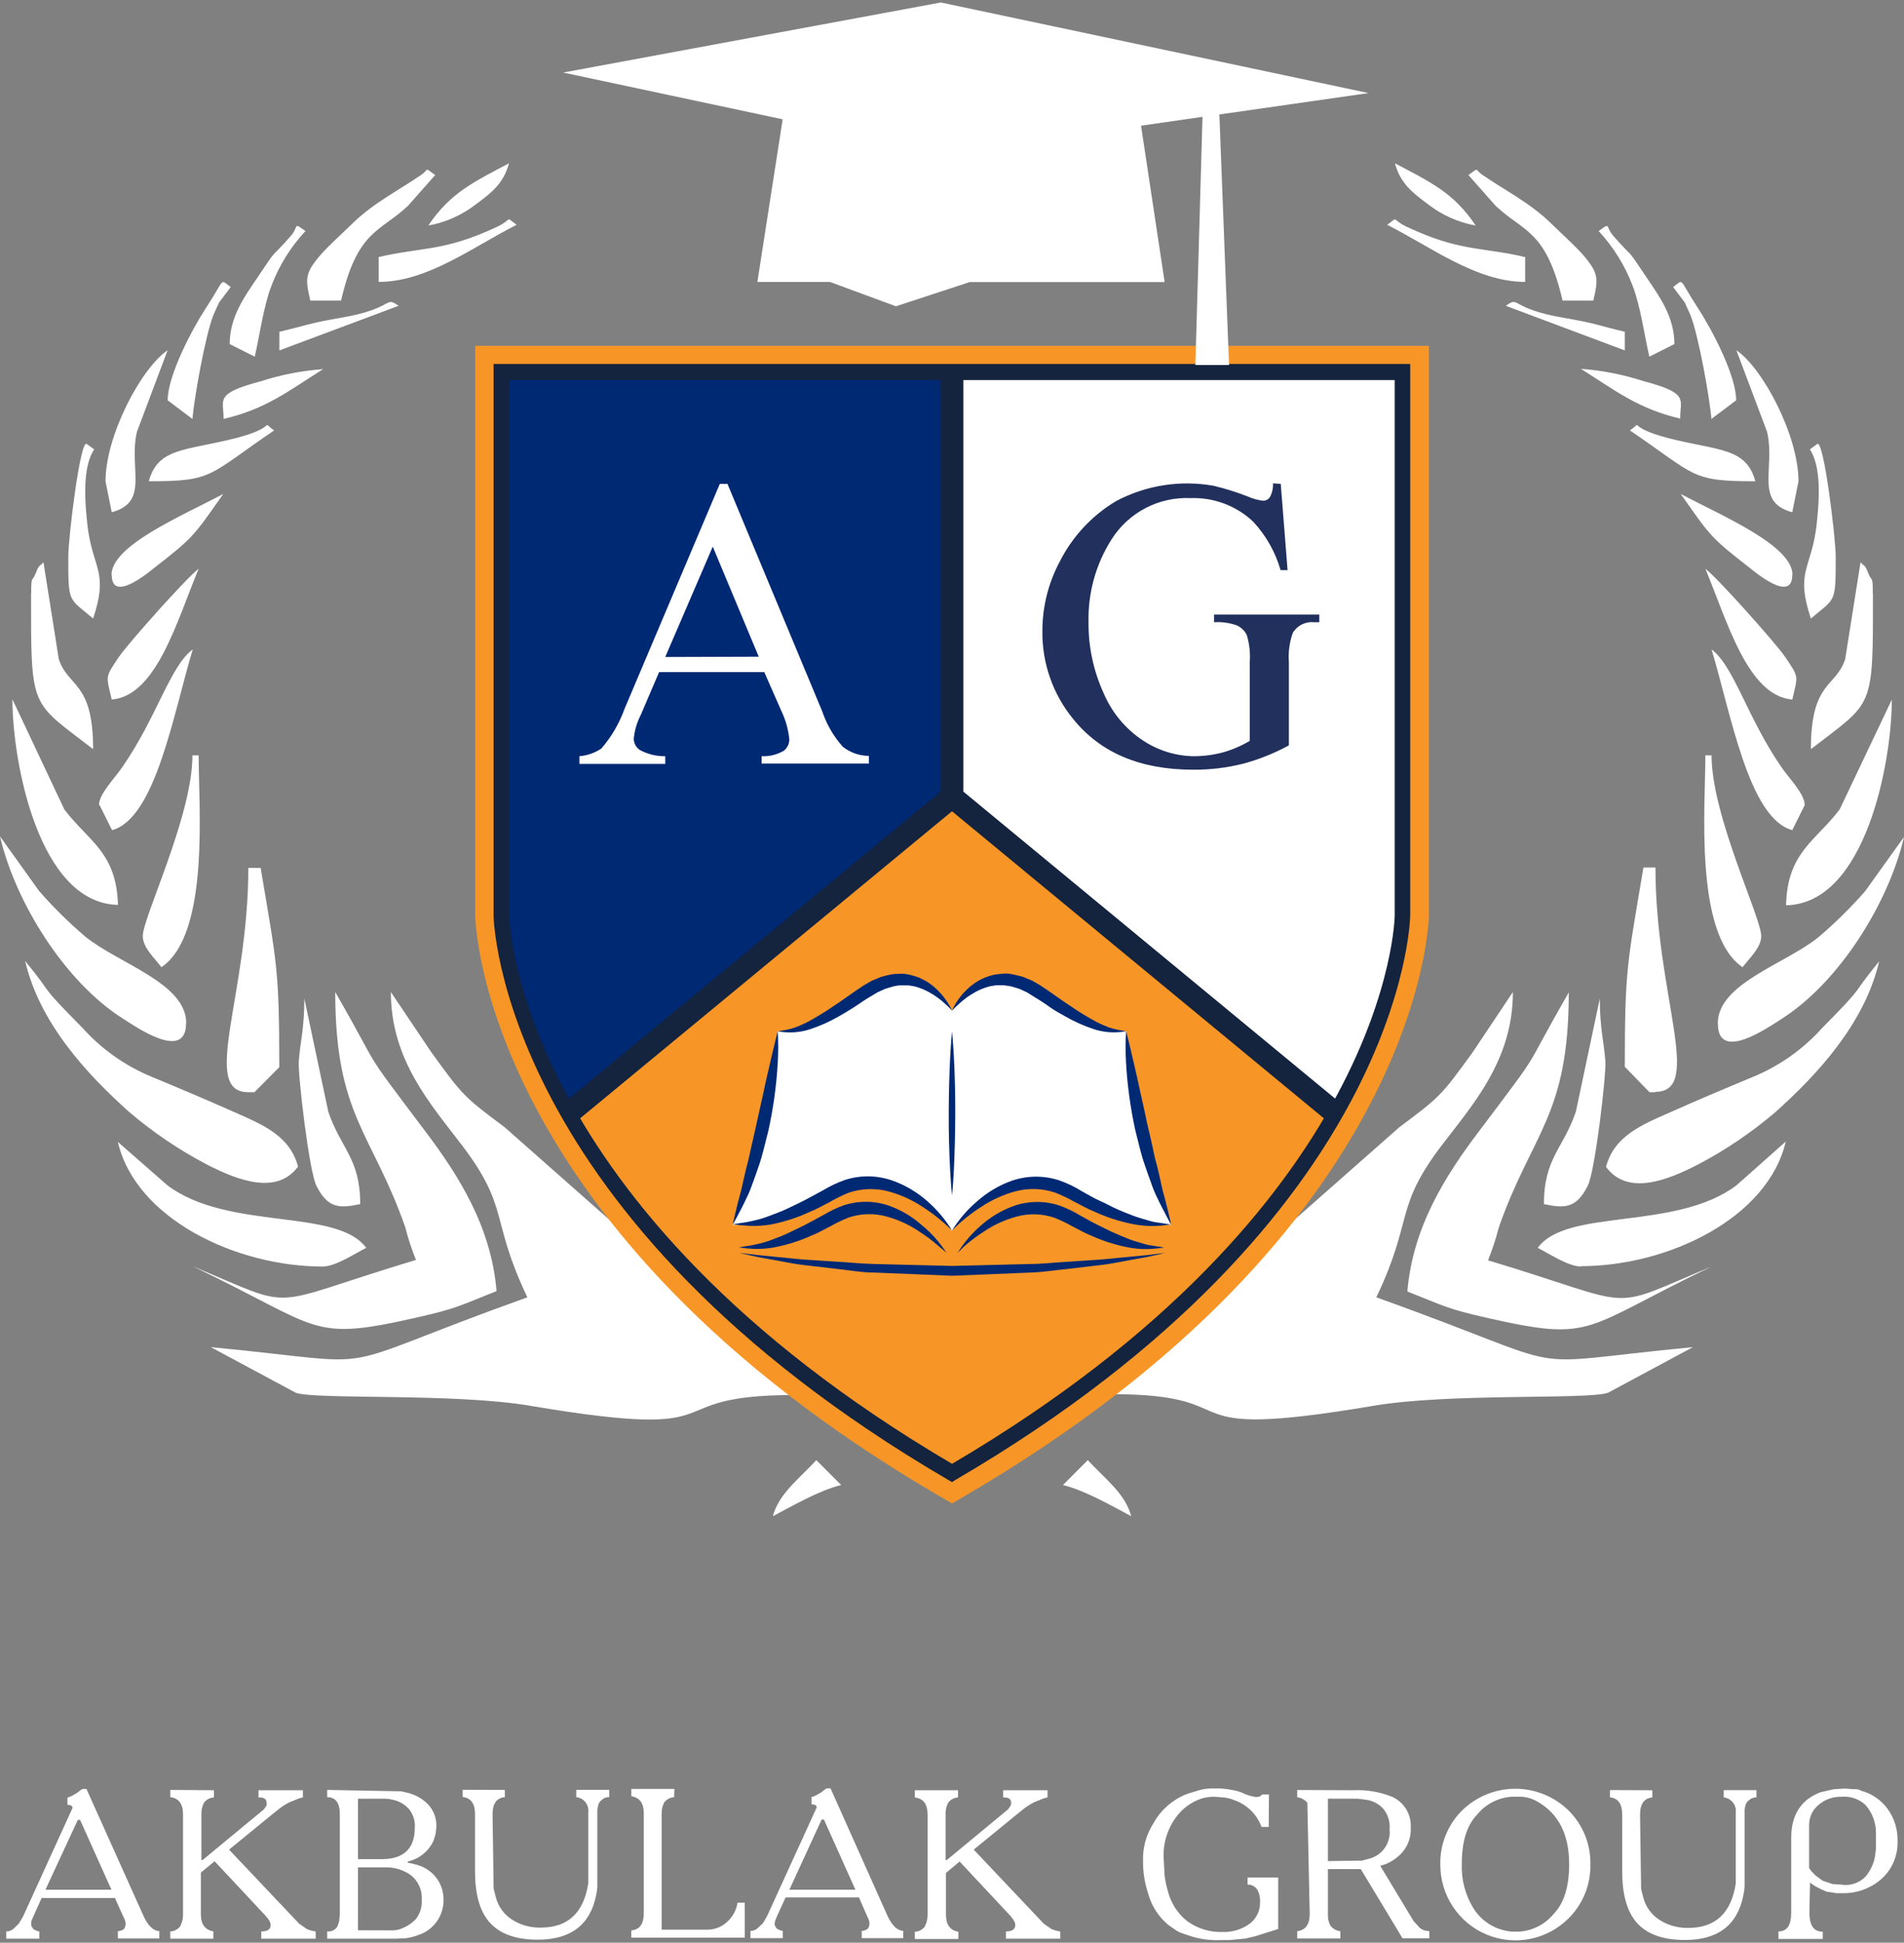 <?xml version="1.0" encoding="UTF-8"?> <svg xmlns="http://www.w3.org/2000/svg" width="252" height="257" viewBox="0 0 252 257" fill="none"><rect x="0" y="0" width="252" height="257" fill="#808080" stroke="none"/><g clip-path="url(#clip0_469_497)"><path d="M66.796 149.124C61.511 145.166 61.309 145.055 57.038 139.133L51.733 131.237C51.733 140.242 57.018 146.082 61.126 151.485C67.506 159.849 64.838 161.233 69.799 171.621C41.64 181.714 52.697 180.585 27.905 178.214L39.145 184.248C41.782 185.194 60.203 184.248 70.276 185.988C98.678 190.77 85.907 184.543 105.251 184.543C94.478 174.063 90.147 172.415 80.764 161.456L66.796 149.124ZM36.974 43.886V46.359L52.747 40.457C50.82 39.074 52.352 40.813 45.028 42.055C40.879 42.757 40.281 43.123 37.004 43.886H36.974ZM102.289 200.579C104.774 199.276 108.467 197.129 111.337 196.458L108.041 193.161C105.86 195.552 103.111 197.536 102.289 200.579ZM56.693 29.835C58.971 29.424 61.117 28.472 62.952 27.057C65.072 25.48 66.654 24.269 67.364 21.603C62.749 24.055 59.584 25.5 56.693 29.835ZM29.579 55.424C35.148 54.122 38.019 51.833 42.766 48.831C39.952 49.036 37.173 49.58 34.489 50.449C28.26 52.087 29.64 52.911 29.589 55.424H29.579ZM50.12 33.996V37.293C56.612 37.293 62.617 32.633 68.379 29.743C66.786 28.593 67.953 28.939 65.873 29.967C65.741 30.038 64.382 30.639 64.159 30.73C58.336 33.203 55.425 32.765 50.171 33.996H50.12ZM22.184 52.952L25.471 55.424C25.704 52.626 27.175 44.385 28.23 41.719C28.23 41.719 28.91 40.162 29.001 40.01L30.532 37.975C29.031 36.886 29.883 36.743 27.266 40.732C25.461 43.489 22.194 49.645 22.194 52.942L22.184 52.952ZM30.431 45.535L33.718 47.183C34.357 44.415 34.884 40.508 35.909 37.852C36.923 35.149 38.461 32.673 40.433 30.567C38.698 29.336 39.652 29.926 38.404 31.31C35.533 34.576 37.014 32.328 34.012 36.804C32.389 39.226 30.401 41.892 30.401 45.535H30.431ZM19.719 63.666C28.321 63.666 27.449 62.934 36.284 56.941C34.255 55.516 37.126 56.422 31.212 57.958C24.568 59.657 20.896 59.179 19.689 63.697L19.719 63.666ZM9.038 73.587C9.038 79.885 9.038 79.04 12.325 81.828C14.434 75.469 12.223 75.286 11.564 69.405C11.046 64.806 11.178 61.417 12.467 59.444L11.503 58.752C10.641 57.856 9.038 71.165 9.038 73.587ZM14.79 76.059C14.79 79.915 19.983 75.459 20.419 75.123C25.664 71.053 25.643 70.89 29.549 65.345C24.03 68.275 14.759 72.152 14.759 76.059H14.79ZM13.968 63.697L14.79 67.766C19.861 66.403 16.981 61.947 18.127 57.114L22.184 46.338C18.685 48.689 13.968 57.642 13.968 63.636V63.697ZM14.79 92.542C20.734 92.044 23.412 82.123 26.293 75.245C24.842 76.263 16.879 85.196 15.723 86.926C13.887 89.663 14.029 89.307 14.79 92.552V92.542ZM41.082 39.765H45.139C47.32 30.384 50.282 30.73 53.995 27.23L57.596 23.16C56.074 22.071 56.886 22.377 55.709 23.16C52.554 25.317 49.369 26.884 46.58 29.631C45.19 30.995 43.648 32.348 42.441 33.701C40.321 36.163 40.413 36.886 41.052 39.694L41.082 39.765ZM13.187 106.522L14.83 109.819C20.592 108.273 22.945 94.394 25.511 85.918C22.539 88.065 20.724 94.954 16.23 101.415C15.216 102.951 13.106 104.986 13.106 106.502L13.187 106.522ZM4.108 78.501C4.108 94.058 3.986 92.674 12.325 99.105C12.325 90.06 8.987 90.965 7.78 87.18L5.751 74.38C5.173 75.052 5.224 74.563 4.737 75.815C4.25 77.066 4.128 76.028 4.128 78.501H4.108ZM47.675 159.259C47.675 153.205 45.069 151.902 43.446 147.049L40.281 132.092C40.281 136.162 39.713 137.902 39.54 140.456C39.429 142.165 40.889 154.883 41.883 156.878C43.385 159.859 44.926 159.879 47.675 159.289V159.259ZM18.898 123.83C18.898 125.366 20.45 126.73 21.363 127.951C27.845 123.596 26.262 106.339 26.293 99.929H25.471C25.471 107.937 18.898 121.357 18.898 123.83ZM15.611 119.76C15.449 112.739 11.696 111.284 8.511 107.072L1.643 92.512C1.643 100.702 5.082 119.475 15.611 119.709V119.76ZM32.855 144.485H33.677L36.964 141.178C36.964 128.012 36.609 127.483 34.499 114.815H32.866C32.866 131.695 26.445 144.485 32.866 144.485H32.855ZM42.715 167.551C44.389 167.551 46.894 165.872 48.467 165.079C44.582 159.767 30.279 162.871 22.184 156.827L15.601 151.068C17.944 161.171 31.162 167.551 42.715 167.551ZM24.649 135.358C24.649 130.057 15.763 127.503 11.361 123.962C9.145 122.086 7.074 120.045 5.163 117.857L0 110.643C2.029 119.353 8.561 129.864 16.23 134.727C17.944 135.816 24.629 140.506 24.629 135.358H24.649ZM39.439 154.314C38.364 150.244 34.752 148.768 31.009 147.12C27.063 145.37 24.142 144.139 20.054 142.44C16.568 141.002 13.448 138.797 10.925 135.989C4.768 129.762 7.445 132.153 3.327 127.127C5.234 135.358 11.533 142.134 17.092 147.1C20.255 149.797 23.709 152.131 27.388 154.059C31.527 156.176 36.649 158.129 39.459 154.314H39.439ZM55.05 166.676C34.56 172.842 39.834 173.493 25.471 167.5C42.715 175.722 40.859 177.543 55.233 174.277C60.456 173.096 60.852 172.73 65.721 170.797C65.011 162.179 60.568 155.341 56.338 149.725C47.29 137.718 50.982 142.735 44.369 131.237C44.369 147.598 49.237 149.796 53.63 162.331C54.009 163.809 54.483 165.26 55.05 166.676ZM185.204 149.124C190.489 145.166 190.691 145.055 194.962 139.133L200.237 131.237C200.237 140.242 194.962 146.082 190.844 151.485C184.463 159.849 187.131 161.233 182.161 171.621C210.33 181.714 199.283 180.585 224.064 178.214L212.825 184.248C210.188 185.194 191.767 184.248 181.694 185.988C153.292 190.77 166.367 184.431 147.013 184.431C157.795 173.951 161.822 172.415 171.216 161.456L185.204 149.124ZM215.047 43.886V46.359L199.303 40.457C201.231 39.074 199.689 40.813 207.023 42.055C211.172 42.757 211.77 43.123 215.047 43.886ZM149.721 200.579C147.256 199.276 143.544 197.129 140.683 196.458L143.97 193.161C146.15 195.552 148.92 197.536 149.721 200.579ZM195.307 29.835C193.029 29.424 190.883 28.472 189.048 27.057C186.928 25.48 185.346 24.269 184.626 21.603C189.261 24.055 192.426 25.5 195.307 29.835ZM222.421 55.384C216.862 54.081 213.981 51.792 209.234 48.79C212.038 48.998 214.806 49.541 217.481 50.408C223.709 52.046 222.33 52.87 222.38 55.384H222.421ZM201.86 33.996V37.293C195.378 37.293 189.363 32.633 183.601 29.743C185.194 28.593 184.027 28.939 186.107 29.967C186.238 30.038 187.598 30.639 187.821 30.73C193.643 33.203 196.544 32.765 201.809 33.996H201.86ZM229.795 52.952L226.509 55.424C226.286 52.626 224.805 44.385 223.75 41.719C223.75 41.719 223.06 40.162 222.979 40.01L221.447 37.975C222.948 36.886 222.096 36.743 224.713 40.732C226.519 43.489 229.785 49.645 229.785 52.942L229.795 52.952ZM221.579 45.535L218.292 47.183C217.653 44.415 217.126 40.508 216.101 37.852C215.083 35.153 213.55 32.679 211.588 30.567C213.312 29.336 212.358 29.926 213.616 31.31C216.487 34.576 214.996 32.328 217.998 36.804C219.621 39.226 221.609 41.892 221.609 45.535H221.579ZM232.291 63.666C223.689 63.666 224.561 62.934 215.726 56.941C217.755 55.516 214.884 56.422 220.798 57.958C227.452 59.657 231.134 59.179 232.331 63.697L232.291 63.666ZM242.962 73.587C242.962 79.885 242.962 79.04 239.675 81.828C237.566 75.469 239.777 75.286 240.436 69.405C240.954 64.806 240.822 61.417 239.544 59.444L240.497 58.752C241.359 57.887 242.962 71.195 242.962 73.587ZM237.211 76.059C237.211 79.915 232.017 75.459 231.581 75.123C226.336 71.053 226.357 70.89 222.451 65.345C227.97 68.275 237.241 72.152 237.241 76.059H237.211ZM238.032 63.697L237.211 67.766C232.139 66.403 235.019 61.947 233.873 57.114L229.816 46.338C233.315 48.689 238.032 57.642 238.032 63.636V63.697ZM237.211 92.542C231.276 92.044 228.598 82.123 225.708 75.245C227.158 76.263 235.121 85.196 236.287 86.926C238.123 89.663 237.971 89.307 237.211 92.552V92.542ZM210.918 39.765H206.81C204.629 30.384 201.667 30.73 197.954 27.23L194.353 23.16C195.875 22.071 195.063 22.377 196.24 23.16C199.395 25.317 202.59 26.884 205.369 29.631C206.759 30.995 208.301 32.348 209.508 33.701C211.628 36.163 211.537 36.886 210.898 39.694L210.918 39.765ZM238.854 106.522L237.211 109.819C231.449 108.273 229.096 94.394 226.529 85.918C229.461 88.065 231.276 94.964 235.73 101.415C236.744 102.951 238.854 104.986 238.854 106.502V106.522ZM247.892 78.501C247.892 94.058 248.014 92.674 239.675 99.105C239.675 90.06 243.013 90.965 244.22 87.18L246.249 74.38C246.837 75.052 246.776 74.563 247.263 75.815C247.75 77.066 247.872 76.028 247.872 78.501H247.892ZM204.345 159.259C204.345 153.205 206.942 151.902 208.575 147.049L211.74 132.092C211.74 136.162 212.308 137.902 212.48 140.456C212.592 142.165 211.141 154.883 210.137 156.878C208.636 159.859 207.094 159.879 204.345 159.289V159.259ZM233.102 123.83C233.102 125.366 231.55 126.73 230.637 127.951C224.166 123.596 225.738 106.339 225.708 99.929H226.529C226.529 107.937 233.102 121.357 233.102 123.83ZM236.389 119.76C236.551 112.739 240.304 111.284 243.489 107.072L250.387 92.563C250.387 100.753 246.948 119.526 236.419 119.76H236.389ZM219.145 144.485H218.313L215.047 141.127C215.047 127.961 215.402 127.432 217.511 114.764H219.104C219.104 131.644 225.515 144.434 219.104 144.434L219.145 144.485ZM209.275 167.551C207.591 167.551 205.096 165.872 203.523 165.079C207.398 159.767 221.711 162.871 229.806 156.827L236.348 151.017C234.005 161.121 220.798 167.5 209.234 167.5L209.275 167.551ZM227.351 135.409C227.351 130.108 236.237 127.554 240.639 124.013C242.856 122.134 244.931 120.094 246.847 117.908L252 110.725C249.971 119.434 243.449 129.945 235.77 134.808C234.056 135.897 227.371 140.588 227.371 135.439L227.351 135.409ZM212.561 154.365C213.637 150.295 217.248 148.819 221.001 147.171C224.937 145.421 227.858 144.19 231.946 142.49C235.45 141.058 238.587 138.853 241.126 136.04C247.273 129.813 244.595 132.204 248.713 127.177C246.796 135.409 240.507 142.185 234.948 147.151C231.779 149.849 228.319 152.183 224.632 154.11C220.494 156.227 215.371 158.18 212.561 154.365ZM196.95 166.727C217.44 172.893 212.166 173.544 226.529 167.551C209.336 175.772 211.151 177.594 196.768 174.328C191.544 173.147 191.148 172.781 186.269 170.848C186.989 162.23 191.422 155.392 195.662 149.776C204.71 137.769 201.018 142.786 207.631 131.288C207.631 147.649 202.762 149.847 198.37 162.382C197.991 163.86 197.517 165.311 196.95 166.727Z" fill="white"></path><path d="M124.251 197.872C63.592 162.464 62.892 121.51 62.892 121.103V45.748H189.12V121.103C189.12 121.51 188.41 162.464 127.75 197.872L126.006 198.89L124.251 197.872Z" fill="#F79626"></path><path d="M125.275 49.238H66.36V121.072C66.36 121.276 66.736 131.776 75.003 146.509L125.275 105.942V49.238Z" fill="#002974"></path><path d="M126.736 49.238V106.003L176.735 147.049C185.255 132.02 185.631 121.286 185.641 121.103V49.238H126.736Z" fill="white"></path><path d="M126.004 133.699C126.004 133.699 130.417 126.262 137.649 131.339C144.882 136.416 146.87 136.426 149.041 136.426C149.041 136.426 150.197 150.671 154.985 162.026C152.814 162.026 149.477 162.219 141.798 157.844C133.389 153.042 125.974 162.82 125.974 162.82C125.974 162.82 118.549 153.042 110.15 157.844C102.471 162.219 99.134 162.026 96.963 162.026C101.751 150.691 102.907 136.457 102.907 136.457C105.078 136.457 107.066 136.457 114.298 131.369C121.531 126.282 126.004 133.699 126.004 133.699Z" fill="white"></path><path d="M126.006 133.699C125.755 133.415 125.487 133.147 125.204 132.895C124.505 132.23 123.721 131.662 122.871 131.206C122.333 130.918 121.765 130.69 121.177 130.525C120.863 130.433 120.538 130.423 120.214 130.352H119.199C118.864 130.352 118.52 130.433 118.185 130.504L117.17 130.81L116.156 131.267C115.821 131.451 115.507 131.674 115.142 131.868C114.462 132.275 113.772 132.753 113.113 133.191C112.454 133.628 111.733 134.035 111.084 134.422C109.837 135.144 108.518 135.734 107.148 136.182C106.165 136.491 105.135 136.622 104.105 136.569C103.724 136.553 103.344 136.509 102.969 136.436L104.085 136.233C104.5 136.156 104.907 136.043 105.302 135.897C105.759 135.734 106.256 135.5 106.793 135.246C107.997 134.601 109.165 133.891 110.293 133.119C111.541 132.305 112.859 131.308 114.249 130.403C114.634 130.189 115 129.945 115.385 129.741L116.613 129.232C117.039 129.1 117.475 129.009 117.901 128.917C118.327 128.825 118.773 128.846 119.199 128.815C119.625 128.785 120.051 128.887 120.447 128.958C120.835 129.057 121.217 129.176 121.593 129.314C122.252 129.585 122.87 129.949 123.429 130.392C124.227 131.042 124.913 131.819 125.458 132.692C125.672 133.009 125.856 133.347 126.006 133.699Z" fill="#002974"></path><path d="M126.005 162.779C126.005 162.779 125.64 162.413 124.99 161.833C124.093 161.034 123.133 160.309 122.12 159.665C120.749 158.753 119.243 158.067 117.657 157.63C115.906 157.149 114.052 157.202 112.331 157.783C111.442 158.143 110.581 158.568 109.755 159.055C108.862 159.492 108.04 159.991 107.117 160.347C105.516 161.083 103.834 161.629 102.106 161.975C100.881 162.189 99.632 162.234 98.394 162.107C97.947 162.107 97.603 162.026 97.379 161.995L97.014 161.945L98.394 161.741C98.82 161.69 99.337 161.568 99.925 161.436C100.514 161.304 101.163 161.11 101.843 160.846C102.522 160.581 103.283 160.327 104.054 159.961C104.825 159.594 105.616 159.228 106.428 158.811C107.239 158.394 108.101 157.915 108.963 157.447C109.863 156.905 110.814 156.455 111.804 156.104C113.848 155.441 116.052 155.463 118.083 156.165C119.778 156.766 121.344 157.685 122.698 158.872C123.993 159.997 125.108 161.315 126.005 162.779Z" fill="#002974"></path><path d="M125.275 165.75C125.275 165.75 124.93 165.414 124.261 164.875C123.412 164.122 122.503 163.442 121.542 162.84C120.247 161.979 118.822 161.333 117.322 160.927C115.678 160.475 113.937 160.525 112.321 161.07C111.487 161.399 110.677 161.787 109.897 162.23C109.055 162.647 108.284 163.115 107.412 163.451C105.89 164.141 104.294 164.653 102.655 164.977C101.496 165.21 100.311 165.275 99.135 165.17C98.795 165.151 98.456 165.114 98.12 165.058L97.775 165.007L99.074 164.804C99.49 164.753 99.977 164.631 100.524 164.509C101.072 164.387 101.691 164.193 102.34 163.939C102.989 163.685 103.689 163.44 104.369 163.094C105.048 162.749 105.85 162.403 106.621 162.006C107.392 161.609 108.193 161.151 109.015 160.714C109.864 160.198 110.765 159.771 111.703 159.442C113.645 158.814 115.738 158.836 117.667 159.503C119.269 160.078 120.746 160.956 122.019 162.087C123.29 163.129 124.388 164.365 125.275 165.75Z" fill="#002974"></path><path d="M102.939 136.416C103.019 137.799 103.019 139.185 102.939 140.567C102.767 143.608 102.35 146.63 101.691 149.603C101.265 151.21 100.93 152.838 100.403 154.303C100.159 155.046 99.896 155.758 99.652 156.43C99.409 157.102 99.186 157.732 98.901 158.292C98.374 159.432 97.887 160.327 97.542 160.988C97.197 161.65 96.984 162.006 96.984 162.006C96.984 162.006 97.055 161.589 97.228 160.887C97.4 160.185 97.623 159.167 97.958 157.987C98.141 157.407 98.242 156.735 98.415 156.054C98.587 155.372 98.729 154.649 98.932 153.917C99.135 153.184 99.267 152.401 99.459 151.617C99.652 150.834 99.814 150.04 99.997 149.247C100.18 148.453 100.342 147.649 100.525 146.866C100.707 146.082 100.869 145.309 101.042 144.556C101.336 143.05 101.691 141.656 101.955 140.486C102.219 139.316 102.482 138.278 102.645 137.576C102.807 136.874 102.939 136.416 102.939 136.416Z" fill="#002974"></path><path d="M126.004 133.699C126.149 133.345 126.325 133.004 126.532 132.682C127.077 131.808 127.763 131.031 128.561 130.382C129.121 129.936 129.743 129.573 130.407 129.304C130.779 129.164 131.158 129.045 131.543 128.948C131.949 128.876 132.364 128.846 132.791 128.805C133.217 128.764 133.663 128.805 134.089 128.907C134.515 129.009 134.951 129.09 135.377 129.222L136.605 129.731C137 129.935 137.365 130.179 137.741 130.392C139.14 131.298 140.449 132.295 141.707 133.109C142.832 133.885 144 134.595 145.206 135.236C145.689 135.478 146.183 135.695 146.687 135.887C147.083 136.032 147.49 136.144 147.905 136.223L149.02 136.426C148.646 136.498 148.266 136.543 147.884 136.558C146.855 136.613 145.824 136.482 144.841 136.172C143.471 135.726 142.152 135.136 140.905 134.411C140.216 134.025 139.496 133.638 138.877 133.18C138.258 132.722 137.517 132.265 136.848 131.858C136.523 131.664 136.209 131.44 135.884 131.257L134.87 130.799L133.856 130.494C133.511 130.423 133.166 130.392 132.841 130.342H131.827C131.512 130.413 131.178 130.423 130.873 130.515C130.282 130.678 129.71 130.907 129.169 131.196C128.32 131.652 127.535 132.22 126.836 132.885C126.543 133.14 126.266 133.412 126.004 133.699Z" fill="#002974"></path><path d="M126.004 162.779C126.906 161.325 128.029 160.02 129.332 158.913C130.668 157.727 132.217 156.809 133.896 156.206C135.927 155.504 138.131 155.482 140.175 156.145C141.166 156.492 142.118 156.942 143.015 157.488C143.878 157.956 144.74 158.506 145.551 158.852C146.363 159.198 147.154 159.666 147.935 160.001C148.716 160.337 149.446 160.632 150.136 160.887C150.826 161.141 151.475 161.294 152.053 161.477C152.632 161.66 153.159 161.731 153.595 161.782L154.965 161.985L154.61 162.036C154.366 162.036 154.021 162.128 153.595 162.148C152.353 162.245 151.104 162.17 149.883 161.924C148.152 161.579 146.467 161.032 144.862 160.296C143.938 159.94 143.127 159.442 142.234 159.004C141.405 158.534 140.544 158.122 139.658 157.773C137.937 157.192 136.083 157.139 134.332 157.62C132.746 158.056 131.24 158.743 129.869 159.655C128.856 160.299 127.896 161.024 126.998 161.823C126.359 162.413 126.004 162.779 126.004 162.779Z" fill="#002974"></path><path d="M126.736 165.75C127.58 164.384 128.626 163.156 129.84 162.107C131.119 160.978 132.599 160.101 134.202 159.523C136.131 158.856 138.224 158.835 140.167 159.462C141.103 159.793 142.004 160.22 142.855 160.734C143.666 161.171 144.478 161.66 145.249 162.026C146.02 162.392 146.76 162.799 147.49 163.115C148.221 163.43 148.91 163.715 149.519 163.959C150.128 164.203 150.787 164.346 151.335 164.529C151.883 164.712 152.349 164.773 152.785 164.824L154.084 165.027L153.739 165.078C153.403 165.134 153.064 165.171 152.724 165.19C151.548 165.295 150.363 165.23 149.205 164.997C147.566 164.673 145.969 164.161 144.447 163.471C143.575 163.135 142.804 162.667 141.962 162.25C141.183 161.805 140.373 161.418 139.538 161.09C137.922 160.545 136.181 160.496 134.537 160.947C133.037 161.353 131.612 161.999 130.317 162.86C129.358 163.464 128.449 164.145 127.599 164.895C127.071 165.414 126.736 165.75 126.736 165.75Z" fill="#002974"></path><path d="M149.042 136.416C149.042 136.416 149.143 136.823 149.326 137.525C149.508 138.227 149.731 139.235 150.016 140.435C150.3 141.636 150.624 143.04 150.928 144.505C151.091 145.258 151.263 146.031 151.446 146.815C151.628 147.598 151.76 148.402 151.963 149.196C152.166 149.989 152.328 150.793 152.511 151.577C152.693 152.36 152.825 153.144 153.038 153.876C153.251 154.609 153.393 155.331 153.556 156.023C153.718 156.715 153.83 157.366 154.012 157.956C154.347 159.137 154.56 160.144 154.742 160.846C154.925 161.548 154.986 161.975 154.986 161.975C154.986 161.975 154.763 161.619 154.428 160.958C154.093 160.296 153.596 159.391 153.069 158.262C152.778 157.655 152.527 157.029 152.318 156.389C152.075 155.718 151.811 155.006 151.567 154.263C151.03 152.798 150.695 151.21 150.269 149.552C149.613 146.579 149.199 143.557 149.032 140.517C148.951 139.151 148.954 137.781 149.042 136.416Z" fill="#002974"></path><path d="M154.183 165.75C154.183 165.75 153.321 165.974 151.81 166.289L149.061 166.788C148.046 166.971 146.799 167.246 145.48 167.378L141.22 167.877C139.698 168.019 138.116 168.294 136.452 168.345L126.045 168.772L115.637 168.345C113.984 168.345 112.381 168.029 110.86 167.877L106.589 167.378C105.27 167.246 104.084 166.971 103.018 166.788L100.27 166.289C98.748 165.974 97.886 165.75 97.886 165.75L100.31 166.035L103.079 166.31C104.155 166.391 105.352 166.564 106.67 166.645L110.931 166.92C112.442 167.002 113.974 167.175 115.678 167.215L126.035 167.47L136.371 167.215C138.024 167.215 139.607 167.002 141.128 166.93L145.389 166.645C146.707 166.564 147.904 166.391 148.98 166.31L151.749 166.045L154.183 165.75Z" fill="#002974"></path><path d="M126.004 136.416C126.004 136.416 126.136 137.769 126.248 139.815C126.359 141.86 126.441 144.566 126.43 147.293C126.42 150.02 126.349 152.726 126.248 154.761C126.146 156.796 126.004 158.16 126.004 158.16C126.004 158.16 125.862 156.807 125.751 154.761C125.639 152.716 125.558 150.01 125.568 147.293C125.578 144.576 125.649 141.849 125.761 139.815C125.873 137.78 126.004 136.416 126.004 136.416Z" fill="#002974"></path><path d="M175.81 148.432L124.523 106.105V49.228H127.475V104.701L177.687 146.143L175.81 148.432Z" fill="#14233E"></path><path d="M76.189 148.432L74.312 146.143L124.523 104.701V49.228H127.475V106.105L76.189 148.432Z" fill="#14233E"></path><path d="M101.152 88.91H87.235L84.8 94.597C84.297 95.577 83.984 96.644 83.877 97.741C83.885 98.031 83.961 98.314 84.098 98.569C84.236 98.823 84.431 99.042 84.669 99.207C85.704 99.772 86.868 100.06 88.046 100.041V101.058H76.686V100.041C77.726 99.953 78.727 99.603 79.597 99.023C80.917 97.489 81.948 95.728 82.64 93.824L95.269 64.012H96.283L108.821 94.099C109.405 95.831 110.333 97.427 111.549 98.789C112.534 99.564 113.747 99.99 114.998 100V101.018H100.797V100.041C101.819 100.089 102.833 99.841 103.719 99.329C103.951 99.153 104.14 98.925 104.27 98.664C104.4 98.403 104.468 98.115 104.469 97.823C104.346 96.545 104.002 95.299 103.455 94.139L101.152 88.91ZM100.422 86.875L94.336 72.314L88.046 86.915L100.422 86.875Z" fill="white"></path><path d="M169.511 64.012L170.414 75.428H169.491C168.8 73.031 167.556 70.832 165.86 69.008C164.752 67.965 163.45 67.152 162.027 66.618C160.604 66.084 159.09 65.838 157.572 65.894C155.504 65.8 153.447 66.257 151.611 67.216C149.774 68.175 148.223 69.604 147.114 71.358C145.037 74.626 143.977 78.442 144.071 82.316C144.038 85.579 144.731 88.809 146.1 91.769C147.196 94.321 149.021 96.491 151.344 98.006C153.323 99.3 155.626 100.006 157.988 100.041C159.286 100.041 160.578 99.873 161.833 99.542C163.088 99.19 164.292 98.673 165.413 98.006V87.546C165.498 86.344 165.36 85.137 165.008 83.985C164.729 83.442 164.28 83.005 163.73 82.744C162.755 82.392 161.719 82.247 160.686 82.316V81.299H174.614V82.316H173.954C173.399 82.252 172.836 82.349 172.333 82.594C171.83 82.839 171.407 83.223 171.114 83.7C170.667 84.941 170.488 86.262 170.587 87.577V98.606C168.661 99.656 166.618 100.472 164.5 101.038C162.341 101.58 160.122 101.843 157.897 101.822C150.918 101.822 145.626 99.58 142.022 95.096C139.345 91.824 137.908 87.708 137.964 83.476C137.962 80.282 138.746 77.136 140.247 74.319C141.924 70.991 144.509 68.21 147.702 66.301C151.662 64.193 156.212 63.477 160.626 64.266C162.172 64.632 163.691 65.108 165.17 65.691C165.815 65.977 166.498 66.166 167.199 66.25C167.368 66.248 167.535 66.205 167.685 66.125C167.834 66.046 167.963 65.932 168.061 65.793C168.372 65.227 168.52 64.586 168.487 63.941L169.511 64.012Z" fill="#21305D"></path><path d="M126.005 196.071L125.477 195.766C66.005 161.049 65.325 121.49 65.325 121.103V48.149H186.644V121.103C186.644 121.5 185.954 161.049 126.482 195.766L126.005 196.071ZM67.405 50.276V121.103C67.405 121.479 68.074 159.605 126.005 193.65C183.925 159.605 184.595 121.479 184.595 121.103V50.276H67.405Z" fill="#14233E"></path><path d="M181.137 12.313L124.525 0.328L74.537 9.597L103.588 15.783L100.241 37.303H109.857L118.581 40.518L128.349 37.313H154.144L151.02 16.628L159.155 15.458L158.212 48.292H162.665L161.387 15.142L181.137 12.313Z" fill="white"></path><path d="M18.989 253.447C19.567 254.729 20.267 255.421 21.088 255.482V256.439H15.601V255.482C15.89 255.47 16.17 255.371 16.402 255.197C16.571 254.969 16.647 254.686 16.615 254.404C16.621 254.295 16.6 254.187 16.554 254.088L16.463 253.844L16.402 253.701L16.341 253.59L15.215 251.087H5.508L4.433 253.478L4.138 254.17V254.454V254.617V254.76L4.392 255.177C4.633 255.351 4.911 255.466 5.203 255.513V256.469H0.832V255.513C1.173 255.518 1.504 255.398 1.765 255.177L2.485 254.485L2.83 253.915L3.053 253.529L9.596 239.182C9.596 238.907 9.373 238.765 8.926 238.765V237.808L9.312 237.676L9.758 237.442L10.265 237.137L10.711 236.771H10.793L10.884 236.659H11.442L18.989 253.447ZM10.6 240.759H10.296L6.015 249.988H14.749L10.6 240.759ZM28.311 236.832V237.788C28.053 237.799 27.8 237.868 27.572 237.989C27.344 238.111 27.146 238.282 26.992 238.49C26.746 238.974 26.631 239.514 26.657 240.057V246.06H26.82L34.935 239.355L35.28 238.856V238.683V238.49C35.28 238.012 34.965 237.788 34.356 237.788H34.215V236.832H40.088V237.788C39.772 237.843 39.465 237.939 39.175 238.073L38.272 238.439C37.794 238.69 37.339 238.982 36.913 239.314L36.101 239.965L30.319 244.687L39.591 254.485L40.605 255.187C40.979 255.353 41.376 255.463 41.782 255.513V256.469H34.58V255.513C35.411 255.513 35.817 255.238 35.817 254.678C35.819 254.512 35.781 254.348 35.706 254.2L35.432 253.752L35.29 253.64L35.178 253.467L28.402 246.223L26.586 247.729V253.254C26.586 254.577 27.134 255.289 28.24 255.513V256.469H22.539V255.513C22.797 255.504 23.049 255.437 23.277 255.318C23.506 255.198 23.704 255.028 23.858 254.821L24.081 254.261C24.18 253.931 24.228 253.588 24.223 253.244V240.016C24.223 238.633 23.665 237.88 22.539 237.747V236.791L28.311 236.832ZM53.122 236.974L54.137 237.218C55.061 237.474 55.906 237.961 56.592 238.633C56.993 239.042 57.304 239.532 57.503 240.07C57.702 240.609 57.786 241.183 57.748 241.756L57.657 242.601L57.383 243.506C57.063 244.197 56.589 244.805 55.998 245.283C55.407 245.761 54.715 246.096 53.974 246.264V246.426L54.471 246.508L54.999 246.65C56.058 246.895 57.005 247.49 57.687 248.339C58.358 249.186 58.716 250.239 58.701 251.321C58.719 252.364 58.398 253.384 57.786 254.228C57.175 255.072 56.307 255.695 55.313 256.001C54.766 256.214 54.193 256.354 53.609 256.418L52.351 256.469H43.303V255.513C43.574 255.545 43.848 255.496 44.092 255.373C44.335 255.25 44.537 255.058 44.673 254.821L44.896 254.139L44.977 253.244V240.016C44.977 238.5 44.419 237.747 43.303 237.747V236.791L53.122 236.974ZM51.094 255.37H52.047C52.482 255.352 52.91 255.248 53.305 255.065C53.957 254.794 54.547 254.392 55.039 253.885C55.605 253.151 55.883 252.235 55.821 251.31C55.859 250.689 55.747 250.068 55.492 249.501C55.238 248.934 54.849 248.437 54.36 248.054C53.342 247.335 52.114 246.977 50.87 247.037H47.381V255.36L51.094 255.37ZM50.505 245.948C53.427 245.948 54.898 244.564 54.898 241.797C54.935 241.343 54.882 240.887 54.743 240.454C54.604 240.021 54.38 239.62 54.086 239.274C53.578 238.728 52.928 238.337 52.209 238.144L51.621 238.012L51.063 237.951H47.381V245.948H50.505ZM66.816 236.791V237.747C65.731 237.839 65.193 238.592 65.193 240.016L65.335 249.845L65.609 250.934C65.924 252.203 66.721 253.299 67.831 253.986C68.954 254.682 70.254 255.035 71.574 255.004C75.165 255.004 77.264 253.05 77.863 249.123V239.772C77.893 239.533 77.875 239.291 77.811 239.059C77.747 238.828 77.637 238.611 77.489 238.422C77.341 238.233 77.157 238.075 76.948 237.957C76.739 237.84 76.508 237.765 76.27 237.737V236.781H80.642V237.737C80.267 237.727 79.902 237.866 79.628 238.124C79.396 238.295 79.234 238.544 79.171 238.826L79.06 239.365V249.54C79.04 249.944 78.986 250.346 78.897 250.741C78.106 254.648 75.53 256.601 71.168 256.601C68.233 256.601 66.093 255.818 64.747 254.251C63.489 252.796 62.87 250.568 62.87 247.576V239.996C62.87 238.592 62.323 237.839 61.237 237.727V236.771L66.816 236.791ZM89.224 237.747C88.967 237.765 88.717 237.837 88.49 237.958C88.263 238.079 88.064 238.246 87.905 238.449C87.659 238.933 87.544 239.474 87.57 240.016V255.279H93.555C94.542 255.296 95.497 254.932 96.223 254.261C96.97 253.6 97.462 252.696 97.613 251.707H98.566V256.337H83.553V255.38C84.659 255.279 85.207 254.515 85.207 253.111V239.884C85.207 238.551 84.659 237.798 83.553 237.615V236.659H89.264L89.224 237.747ZM117.444 253.406C118.022 254.688 118.722 255.38 119.543 255.441V256.398H114.056V255.441C114.345 255.428 114.624 255.329 114.857 255.156C115.026 254.929 115.102 254.645 115.07 254.363C115.075 254.254 115.054 254.146 115.009 254.047L114.918 253.803L114.857 253.661L114.796 253.549L113.69 251.015H103.973L102.877 253.406L102.593 254.098L102.532 254.383V254.546V254.688L102.786 255.106C103.027 255.28 103.304 255.395 103.597 255.441V256.398H99.327V255.441C99.665 255.447 99.994 255.327 100.25 255.106L100.98 254.414L101.315 253.844L101.538 253.457L108.091 239.111C108.091 238.836 107.858 238.694 107.411 238.694V237.737L107.807 237.605L108.253 237.371L108.761 237.066L109.207 236.699H109.288L109.369 236.587H109.927L117.444 253.406ZM109.055 240.718H108.74L104.48 249.988H113.214L109.055 240.718ZM126.796 236.832V237.788C126.539 237.799 126.289 237.868 126.062 237.99C125.836 238.111 125.639 238.282 125.488 238.49C125.242 238.974 125.126 239.514 125.153 240.057V246.06H125.315L133.43 239.355L133.765 238.856L133.826 238.683V238.49C133.826 238.012 133.521 237.788 132.903 237.788H132.771V236.832H138.644V237.788C138.326 237.844 138.015 237.94 137.721 238.073L136.828 238.439C136.349 238.687 135.893 238.98 135.469 239.314L134.657 239.965L128.876 244.687L138.147 254.485L139.161 255.187C139.533 255.351 139.925 255.46 140.328 255.513V256.469H133.136V255.513C133.957 255.513 134.373 255.238 134.373 254.678C134.376 254.512 134.337 254.348 134.262 254.2L133.978 253.752L133.897 253.681L133.785 253.508L127.009 246.264L125.203 247.77V253.294C125.203 254.617 125.751 255.37 126.847 255.553V256.51H121.085V255.553C121.342 255.543 121.594 255.476 121.822 255.356C122.05 255.237 122.249 255.068 122.404 254.861L122.627 254.302C122.721 253.971 122.769 253.628 122.769 253.284V240.057C122.769 238.673 122.211 237.92 121.085 237.788V236.832H126.796ZM167.919 241.685H166.965C166.663 240.852 166.176 240.099 165.542 239.482C164.908 238.866 164.142 238.401 163.303 238.124C162.876 237.947 162.425 237.833 161.964 237.788L160.757 237.696C160.152 237.676 159.548 237.762 158.972 237.951C157.619 238.412 156.445 239.288 155.614 240.454C154.397 242.131 153.838 244.199 154.042 246.264L154.133 248.054C154.209 248.744 154.348 249.425 154.549 250.089C154.93 251.702 155.845 253.137 157.146 254.159C158.495 255.137 160.129 255.638 161.792 255.584C163.003 255.629 164.197 255.295 165.21 254.627C165.705 254.303 166.109 253.857 166.382 253.331C166.656 252.806 166.79 252.218 166.772 251.626C166.804 251.096 166.699 250.567 166.468 250.089C166.315 249.799 166.068 249.57 165.768 249.438L165.433 249.326H165.119V248.37H169.176V255.187L166.133 256.143L164.845 256.449L162.725 256.652H161.711C160.407 256.722 159.101 256.574 157.846 256.215L156.477 255.757C156.112 255.636 155.77 255.457 155.462 255.228L154.57 254.607L154.012 254.078C153.051 253.098 152.353 251.891 151.983 250.568C151.51 249.158 151.274 247.68 151.283 246.192C151.232 244.602 151.618 243.029 152.399 241.644L153.068 240.525L153.484 239.965C154.348 238.908 155.441 238.063 156.679 237.493L157.349 237.239L158.749 236.821C159.32 236.661 159.911 236.586 160.504 236.598H160.767C161.526 236.569 162.286 236.634 163.029 236.791C163.499 236.858 163.958 236.981 164.399 237.157L164.703 237.3L164.987 237.412L165.464 237.574L166.133 237.717H166.296H166.417H166.519L166.833 237.605L167.056 237.381H167.949L167.919 241.685ZM179.077 236.832C180.825 236.745 182.571 237.033 184.199 237.676C184.984 238.014 185.645 238.586 186.095 239.314C186.545 240.042 186.762 240.891 186.715 241.746C186.783 242.894 186.422 244.026 185.701 244.921C185.066 245.687 184.245 246.276 183.317 246.63L182.982 246.742L182.678 246.823L187.1 254.149L187.912 255.045C188.268 255.329 188.714 255.477 189.17 255.462V256.418H185.63L180.101 247.261H175.75V253.213C175.725 253.726 175.829 254.237 176.054 254.699C176.21 254.918 176.411 255.102 176.644 255.237C176.877 255.372 177.135 255.455 177.403 255.482V256.439H171.692V255.482C172.798 255.34 173.345 254.577 173.345 253.213L173.031 238.48C172.689 238.081 172.212 237.824 171.692 237.758V236.801L179.077 236.832ZM180.253 246.142L181.095 245.918C181.965 245.727 182.735 245.221 183.255 244.496C183.776 243.771 184.011 242.878 183.915 241.99C183.963 241.484 183.905 240.973 183.746 240.489C183.587 240.006 183.331 239.561 182.992 239.182C182.412 238.595 181.657 238.213 180.842 238.093L179.665 237.951H175.75V246.203L180.253 246.142ZM210.492 246.65C210.518 247.971 210.276 249.284 209.781 250.508C209.286 251.733 208.547 252.843 207.611 253.773C206.215 255.17 204.437 256.12 202.501 256.502C200.566 256.884 198.562 256.68 196.742 255.917C194.923 255.154 193.37 253.865 192.282 252.215C191.194 250.566 190.619 248.629 190.63 246.65C190.602 245.331 190.84 244.019 191.332 242.795C191.824 241.57 192.558 240.459 193.491 239.528C195.378 237.673 197.914 236.634 200.556 236.634C203.198 236.634 205.734 237.673 207.621 239.528C208.556 240.458 209.292 241.569 209.785 242.793C210.279 244.018 210.519 245.33 210.492 246.65ZM200.287 237.696H200.034C199.157 237.758 198.303 238 197.523 238.406C196.743 238.812 196.054 239.374 195.499 240.057C194.12 241.492 193.471 243.689 193.471 246.62C193.404 248.685 193.947 250.724 195.033 252.481C195.584 253.349 196.329 254.077 197.21 254.607C198.09 255.137 199.081 255.454 200.105 255.533H200.358H200.845H201.129C202.003 255.466 202.854 255.222 203.631 254.816C204.409 254.41 205.097 253.851 205.653 253.172C207.006 251.761 207.682 249.574 207.682 246.61C207.682 242.662 206.265 239.894 203.432 238.307C202.719 237.896 201.911 237.682 201.089 237.686H200.805L200.287 237.696ZM218.688 236.832V237.788C217.613 237.88 217.065 238.633 217.065 240.057L217.207 249.886L217.481 250.975C217.796 252.247 218.597 253.343 219.712 254.027C220.832 254.723 222.129 255.076 223.445 255.045C227.036 255.045 229.136 253.091 229.734 249.164V239.813C229.765 239.574 229.749 239.331 229.685 239.099C229.622 238.867 229.513 238.649 229.364 238.46C229.216 238.27 229.031 238.112 228.822 237.995C228.612 237.878 228.381 237.804 228.142 237.778V236.821H232.473V237.778C232.098 237.768 231.733 237.907 231.459 238.165C231.227 238.335 231.065 238.585 231.002 238.867L230.901 239.406V249.581C230.877 249.985 230.819 250.387 230.728 250.781C229.937 254.688 227.364 256.642 223.009 256.642C220.067 256.642 217.924 255.859 216.578 254.292C215.334 252.833 214.708 250.608 214.701 247.617V240.037C214.701 238.633 214.164 237.88 213.078 237.768V236.811L218.688 236.832ZM235.384 255.513C236.51 255.513 237.068 254.699 237.068 253.05V243.14C237.068 240.088 238.377 238.053 240.984 237.086L242.769 236.689L244.23 236.608L245.244 236.689H245.721C245.93 236.71 246.132 236.78 246.309 236.893C247.74 237.267 248.996 238.131 249.859 239.335C250.727 240.556 251.179 242.027 251.148 243.527C251.184 244.484 251.006 245.437 250.629 246.317C250.252 247.197 249.684 247.982 248.967 248.614C247.513 249.862 245.645 250.516 243.733 250.446H243.002L242.14 250.303C241.958 250.302 241.779 250.264 241.613 250.191L240.821 249.825L240.182 249.489L239.564 249.041L239.482 252.989C239.482 254.699 240.03 255.543 241.247 255.543V256.5H235.395L235.384 255.513ZM239.442 247.129L239.726 247.525L240.304 248.115L241.227 248.797L242.505 249.235L243.652 249.316C244.242 249.418 244.847 249.374 245.416 249.187C245.986 249.001 246.501 248.679 246.918 248.248C247.529 247.51 247.95 246.633 248.145 245.694L248.287 244.575V242.387C248.273 241.049 247.776 239.762 246.887 238.765C246.46 238.371 245.954 238.073 245.403 237.889C244.853 237.705 244.27 237.639 243.692 237.696C242.624 237.669 241.583 238.031 240.761 238.714C240.341 239.04 240.003 239.461 239.774 239.941C239.545 240.422 239.432 240.949 239.442 241.481V247.129Z" fill="white"></path></g><defs><clipPath id="clip0_469_497"><rect width="252" height="256.345" fill="white" transform="translate(0 0.328)"></rect></clipPath></defs></svg> 